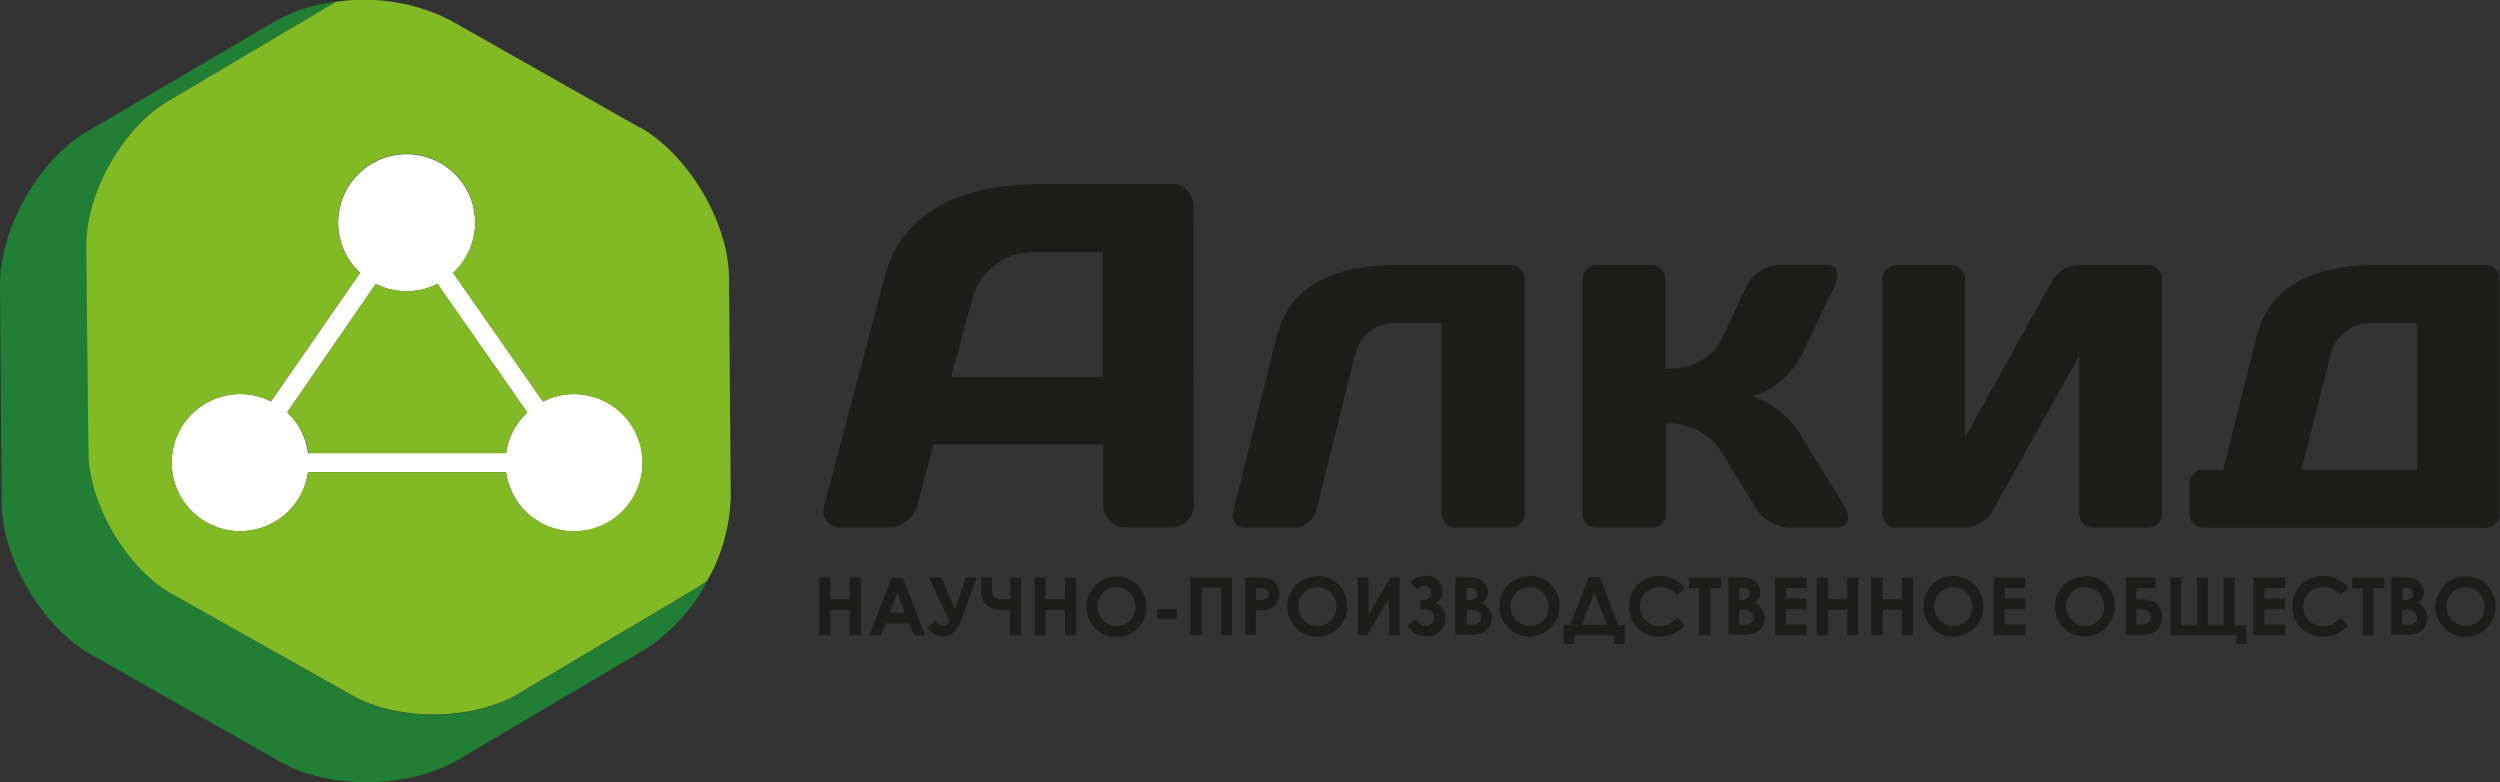 <?xml version="1.0" encoding="UTF-8"?> <svg xmlns="http://www.w3.org/2000/svg" id="Слой_1" data-name="Слой 1" viewBox="0 0 261.07 81.68"><rect x="0" y="0" width="261.07" height="81.68" fill="#333333" stroke="none"/> <defs> <style>.cls-1{fill:#fff;}.cls-2{fill:#207f35;}.cls-3{fill:#82ba26;}.cls-4{fill:#1d1d1b;}</style> </defs> <path class="cls-1" d="M39.24,29.65a7.18,7.18,0,0,0,6.45,0l9.37,13.43a7.07,7.07,0,0,0-2.21,4.24H32.17A7.14,7.14,0,0,0,30,43.06ZM25.09,41.15a7.16,7.16,0,1,0,7.08,8.16H52.85a7.17,7.17,0,1,0,3.85-7.38L47.33,28.49a7.15,7.15,0,1,0-9.73,0L28.3,41.92a7.07,7.07,0,0,0-3.21-.77"></path> <path class="cls-2" d="M72.64,61.5l-18.52,11c-4.73,2.79-12.52,2.87-17.31.18L18.06,62.07c-4.79-2.7-8.75-9.4-8.81-14.89L9,25.65c0-5.49,3.77-12.27,8.5-15.07L35.08.19a17.1,17.1,0,0,0-6.4,2.06L9,13.8C4,16.75,0,23.93,0,29.75L.18,52.54c.05,5.82,4.23,12.92,9.29,15.79L29.3,79.57c4.38,2.48,11.13,2.76,16.12.89a14.93,14.93,0,0,0,2.21-1L67.27,67.87a18.9,18.9,0,0,0,6.58-7.18c-.27.2-.54.39-.82.57l-.39.24"></path> <path class="cls-3" d="M52.85,47.31a7.1,7.1,0,0,1,2.21-4.24L45.69,29.64a7.18,7.18,0,0,1-6.45,0L30,43.06a7.14,7.14,0,0,1,2.22,4.25Z"></path> <path class="cls-3" d="M35.3,23.26a7.16,7.16,0,1,1,12,5.24L56.7,41.93a7.15,7.15,0,1,1-3.86,7.38H32.17a7.15,7.15,0,1,1-7.08-8.15,7.06,7.06,0,0,1,3.21.76l9.3-13.41a7.14,7.14,0,0,1-2.3-5.25m31.54-9.92L47,2.1A20,20,0,0,0,35.08.19L17.52,10.58C12.79,13.38,9,20.16,9,25.65l.23,21.53c.06,5.49,4,12.2,8.81,14.89L36.81,72.64c4.79,2.69,12.58,2.61,17.3-.18l18.53-11,.39-.24c.28-.18.55-.37.82-.57a18.67,18.67,0,0,0,2.46-8.76l-.18-22.79c0-5.82-4.23-12.93-9.29-15.8"></path> <path class="cls-4" d="M115.18,39.36H99.34l2.15-8a6.65,6.65,0,0,1,6.58-5.05h7.11Zm9.44-17.82a2.44,2.44,0,0,0-.61-1.63,2,2,0,0,0-1.55-.7H109Q94.9,19.24,92.36,29L86.07,52.8a5.35,5.35,0,0,0-.1.6,1.62,1.62,0,0,0,.36,1,1.71,1.71,0,0,0,1.48.67h5a3.06,3.06,0,0,0,1.86-.66,2.88,2.88,0,0,0,1.13-1.68l1.69-6.32h17.73v6.31a2.27,2.27,0,0,0,2.35,2.35h4.71a2.37,2.37,0,0,0,1.68-.66,2.19,2.19,0,0,0,.7-1.64Z"></path> <path class="cls-4" d="M157.68,55.1a1.53,1.53,0,0,0,1.09-.42,1.49,1.49,0,0,0,.44-1.11V29.22a1.5,1.5,0,0,0-.43-1.11,1.47,1.47,0,0,0-1.1-.44H145.84q-10.67,0-12.56,7.58l-4.51,18.2a1.8,1.8,0,0,0-.05.37,1.25,1.25,0,0,0,.28.81,1.26,1.26,0,0,0,1.05.47h5.13a2.34,2.34,0,0,0,1.43-.51,2.29,2.29,0,0,0,.87-1.34l3.93-15.84c.63-2.46,2.11-3.68,4.43-3.68h4.71V53.57a1.5,1.5,0,0,0,.42,1.09,1.48,1.48,0,0,0,1.1.44Z"></path> <path class="cls-4" d="M187,55.1h4.73c.64,0,1.06-.22,1.22-.67A1.25,1.25,0,0,0,193,54a2.68,2.68,0,0,0-.45-1.25l-4.25-6.89A9.75,9.75,0,0,0,183,41.35,6.94,6.94,0,0,0,186,39.77a8.94,8.94,0,0,0,2.25-2.92l3.23-6.8a3.47,3.47,0,0,0,.4-1.4c0-.66-.42-1-1.25-1h-4.73a3.8,3.8,0,0,0-2.11.65,4.13,4.13,0,0,0-1.47,1.73l-2.4,5.1c-1.07,2.26-3.06,3.38-6,3.38V29.22a1.5,1.5,0,0,0-.43-1.11,1.45,1.45,0,0,0-1.1-.44h-5.6a1.48,1.48,0,0,0-1.09.44,1.51,1.51,0,0,0-.44,1.11V53.57a1.44,1.44,0,0,0,1.53,1.53h5.6A1.49,1.49,0,0,0,174,53.57V44.21a6.61,6.61,0,0,1,6,3.34l3.18,5.2A4.31,4.31,0,0,0,187,55.1"></path> <path class="cls-4" d="M224.21,27.67h-7.12a3.13,3.13,0,0,0-1.63.51,3.35,3.35,0,0,0-1.25,1.29l-9,16.2V29.22a1.45,1.45,0,0,0-.46-1.11,1.61,1.61,0,0,0-1.16-.44h-5.45a1.57,1.57,0,0,0-1.13.44,1.45,1.45,0,0,0-.46,1.11V53.57a1.48,1.48,0,0,0,.43,1.11,1.54,1.54,0,0,0,1.12.42h7.15a3,3,0,0,0,1.63-.54,3.63,3.63,0,0,0,1.24-1.26l9-16.14V53.57a1.44,1.44,0,0,0,.44,1.09,1.57,1.57,0,0,0,1.15.44h5.45a1.65,1.65,0,0,0,1.16-.42,1.46,1.46,0,0,0,.45-1.11V29.22a1.47,1.47,0,0,0-.44-1.11,1.55,1.55,0,0,0-1.13-.44"></path> <path class="cls-4" d="M252.41,49.05H240.34l2.95-11.64a4.39,4.39,0,0,1,4.6-3.68h4.52Zm8.23-20.94a1.55,1.55,0,0,0-1.12-.44H248.16q-10.65,0-12.55,7.6l-3.44,13.78h-2a1.5,1.5,0,0,0-1.11.43,1.52,1.52,0,0,0-.44,1.11v3a1.49,1.49,0,0,0,.44,1.11,1.53,1.53,0,0,0,1.11.42h29.31a1.57,1.57,0,0,0,1.12-.42,1.48,1.48,0,0,0,.43-1.11V29.22a1.5,1.5,0,0,0-.43-1.11"></path> <polygon class="cls-4" points="88.73 62.57 86.72 62.57 86.72 60.3 85.56 60.3 85.56 66.33 86.72 66.33 86.72 63.69 88.73 63.69 88.73 66.33 89.89 66.33 89.89 60.3 88.73 60.3 88.73 62.57"></polygon> <path class="cls-4" d="M92.89,64l.81-2.06L94.5,64Zm.22-3.66-2.32,6H92l.49-1.24h2.46l.47,1.24h1.19l-2.32-6Z"></path> <path class="cls-4" d="M99.74,63.66,98.32,60.3H97l2.15,4.64a1.91,1.91,0,0,1-.31.32.53.53,0,0,1-.32.1,1.25,1.25,0,0,1-.89-.53l-.75.76a2.15,2.15,0,0,0,1.64.88,1.67,1.67,0,0,0,1-.38,3.42,3.42,0,0,0,.9-1.48l1.61-4.31h-1.18Z"></path> <path class="cls-4" d="M105.5,62.57h-.69a1.33,1.33,0,0,1-1-.24,1.27,1.27,0,0,1-.22-.86V60.3h-1.16v1.19a3.06,3.06,0,0,0,.15,1.06,1.44,1.44,0,0,0,.5.68,1.92,1.92,0,0,0,.76.37,6,6,0,0,0,1.23.09h.38v2.64h1.16v-6H105.5Z"></path> <polygon class="cls-4" points="111.21 62.57 109.2 62.57 109.2 60.3 108.03 60.3 108.03 66.33 109.2 66.33 109.2 63.69 111.21 63.69 111.21 66.33 112.37 66.33 112.37 60.3 111.21 60.3 111.21 62.57"></polygon> <path class="cls-4" d="M118,64.78a1.88,1.88,0,0,1-1.39.59,2,2,0,0,1-2-2,2,2,0,0,1,.57-1.48,1.89,1.89,0,0,1,1.41-.58,1.93,1.93,0,0,1,1.41.59,2.13,2.13,0,0,1,0,2.92m-1.4-4.63a3.14,3.14,0,0,0-1.58.42,3.1,3.1,0,0,0-1.56,2.74,3.14,3.14,0,0,0,.89,2.23,3,3,0,0,0,2.26.94,3,3,0,0,0,2.2-.91,3,3,0,0,0,.91-2.24,3.1,3.1,0,0,0-.92-2.26,3,3,0,0,0-2.2-.92"></path> <rect class="cls-4" x="120.83" y="63.59" width="2.08" height="1.04"></rect> <polygon class="cls-4" points="124.32 66.33 125.48 66.33 125.48 61.37 127.49 61.37 127.49 66.33 128.65 66.33 128.65 60.3 124.32 60.3 124.32 66.33"></polygon> <path class="cls-4" d="M132.4,62.39a.51.51,0,0,1-.27.2,1.9,1.9,0,0,1-.59.07h-.37V61.42h.33a1.57,1.57,0,0,1,.73.12.54.54,0,0,1,.27.51.65.65,0,0,1-.1.34m.27-1.91a4.08,4.08,0,0,0-1.43-.18H130v6h1.15V63.77a5.36,5.36,0,0,0,1.21-.09,1.77,1.77,0,0,0,.9-.58,1.65,1.65,0,0,0,.33-1.05,1.81,1.81,0,0,0-.26-1,1.4,1.4,0,0,0-.68-.59"></path> <path class="cls-4" d="M139,64.78a1.9,1.9,0,0,1-1.4.59,2,2,0,0,1-2-2,2,2,0,0,1,.57-1.48,2,2,0,0,1,2.81,0,2.14,2.14,0,0,1,0,2.92m-1.4-4.63a3.11,3.11,0,0,0-1.58.42,3,3,0,0,0-1.15,1.15,3.22,3.22,0,0,0,.48,3.82,3.15,3.15,0,0,0,4.46,0,3,3,0,0,0,.91-2.24,3.1,3.1,0,0,0-.92-2.26,3,3,0,0,0-2.2-.92"></path> <polygon class="cls-4" points="142.93 64.19 142.93 60.3 141.78 60.3 141.78 66.33 142.77 66.33 145.02 62.55 145.02 66.33 146.17 66.33 146.17 60.3 145.2 60.3 142.93 64.19"></polygon> <path class="cls-4" d="M149.88,63a1.63,1.63,0,0,0,.63-.65,2,2,0,0,0,.11-.64,1.48,1.48,0,0,0-.5-1.16,1.89,1.89,0,0,0-1.24-.43,2.94,2.94,0,0,0-.68.1,2.39,2.39,0,0,0-.91.59l.68.75a1.21,1.21,0,0,1,.79-.38.78.78,0,0,1,.53.19.69.69,0,0,1,.19.51.75.75,0,0,1-.23.57,1.08,1.08,0,0,1-.7.2h-.24v1h.24a1.53,1.53,0,0,1,1,.24.86.86,0,0,1,.24.62.76.76,0,0,1-.25.61.92.92,0,0,1-.66.23,1.32,1.32,0,0,1-1.07-.63l-.87.64a2.88,2.88,0,0,0,1,.88,2.48,2.48,0,0,0,1,.2,2.07,2.07,0,0,0,1.45-.51,1.72,1.72,0,0,0,.57-1.35A1.64,1.64,0,0,0,149.88,63"></path> <path class="cls-4" d="M154.43,65.05a1.81,1.81,0,0,1-1,.18h-.28V63.69h.24a1.63,1.63,0,0,1,1,.22.75.75,0,0,1,.29.62.61.61,0,0,1-.25.52m-1.25-3.66h.3a.87.87,0,0,1,.58.17.56.56,0,0,1,.2.45.6.6,0,0,1-.21.48,1,1,0,0,1-.62.17h-.25ZM154.75,63a1.54,1.54,0,0,0,.47-.53,1.32,1.32,0,0,0,.15-.62,1.41,1.41,0,0,0-.32-.92,1.64,1.64,0,0,0-.86-.54,5.1,5.1,0,0,0-1.21-.1H152v6h1.69a2.6,2.6,0,0,0,1.15-.21,1.73,1.73,0,0,0,.67-.62,1.68,1.68,0,0,0,.27-.93,1.65,1.65,0,0,0-.26-.92,1.88,1.88,0,0,0-.8-.64"></path> <path class="cls-4" d="M161.14,64.78a1.87,1.87,0,0,1-1.39.59,2,2,0,0,1-2-2,2.06,2.06,0,0,1,.56-1.48,1.92,1.92,0,0,1,1.41-.58,1.89,1.89,0,0,1,1.41.59,2.13,2.13,0,0,1,0,2.92m-1.39-4.63a3.11,3.11,0,0,0-1.58.42A3,3,0,0,0,157,61.72a3.22,3.22,0,0,0,.48,3.82,3.15,3.15,0,0,0,4.46,0,3.22,3.22,0,0,0,0-4.5,3,3,0,0,0-2.2-.92"></path> <path class="cls-4" d="M165.18,65.25l1.32-3.35,1.32,3.35Zm1.89-5h-1.16l-1.93,5h-.67v2h1.11v-.9h4.15v.9h1.11v-2H169Z"></path> <path class="cls-4" d="M173.32,61.26a2.47,2.47,0,0,1,1.84.86l.8-.76a3.43,3.43,0,0,0-2.62-1.21,3.31,3.31,0,0,0-1.64.42,3,3,0,0,0-1.17,1.13,3.15,3.15,0,0,0-.41,1.6,3.06,3.06,0,0,0,3.2,3.18,3.35,3.35,0,0,0,1.35-.25,4.27,4.27,0,0,0,1.27-.91l-.78-.81a3.1,3.1,0,0,1-.91.68,2.09,2.09,0,0,1-.91.19,2.15,2.15,0,0,1-1.07-.27,1.92,1.92,0,0,1-.74-.73,2.24,2.24,0,0,1-.26-1.08,2,2,0,0,1,2-2"></path> <polygon class="cls-4" points="176.37 61.43 177.44 61.43 177.44 66.33 178.61 66.33 178.61 61.43 179.71 61.43 179.71 60.3 176.37 60.3 176.37 61.43"></polygon> <path class="cls-4" d="M182.89,65.05a1.79,1.79,0,0,1-1,.18h-.29V63.69h.24a1.63,1.63,0,0,1,1,.22.75.75,0,0,1,.29.62.59.59,0,0,1-.25.52m-1.25-3.66h.3a.9.9,0,0,1,.59.17.59.59,0,0,1,.19.45.6.6,0,0,1-.21.48,1,1,0,0,1-.62.17h-.25ZM183.21,63a1.44,1.44,0,0,0,.47-.53,1.32,1.32,0,0,0,.15-.62,1.41,1.41,0,0,0-.32-.92,1.68,1.68,0,0,0-.86-.54,5.1,5.1,0,0,0-1.21-.1h-.95v6h1.69a2.6,2.6,0,0,0,1.15-.21,1.73,1.73,0,0,0,.67-.62,1.68,1.68,0,0,0,.27-.93,1.65,1.65,0,0,0-.26-.92,1.82,1.82,0,0,0-.8-.64"></path> <polygon class="cls-4" points="185.37 66.33 188.66 66.33 188.66 65.2 186.51 65.2 186.51 63.61 188.66 63.61 188.66 62.51 186.51 62.51 186.51 61.42 188.66 61.42 188.66 60.3 185.37 60.3 185.37 66.33"></polygon> <polygon class="cls-4" points="192.9 62.57 190.89 62.57 190.89 60.3 189.72 60.3 189.72 66.33 190.89 66.33 190.89 63.69 192.9 63.69 192.9 66.33 194.06 66.33 194.06 60.3 192.9 60.3 192.9 62.57"></polygon> <polygon class="cls-4" points="198.61 62.57 196.6 62.57 196.6 60.3 195.43 60.3 195.43 66.33 196.6 66.33 196.6 63.69 198.61 63.69 198.61 66.33 199.77 66.33 199.77 60.3 198.61 60.3 198.61 62.57"></polygon> <path class="cls-4" d="M205.39,64.78a1.88,1.88,0,0,1-1.39.59,2,2,0,0,1-2-2,2,2,0,0,1,.57-1.48,1.89,1.89,0,0,1,1.41-.58,1.93,1.93,0,0,1,1.41.59,2.06,2.06,0,0,1,.58,1.46,2,2,0,0,1-.58,1.46M204,60.15a3.08,3.08,0,0,0-1.57.42,3,3,0,0,0-1.15,1.15,3.1,3.1,0,0,0-.42,1.59,3.14,3.14,0,0,0,.89,2.23,3,3,0,0,0,2.26.94,3,3,0,0,0,2.2-.91,3,3,0,0,0,.91-2.24,3.1,3.1,0,0,0-.92-2.26,3,3,0,0,0-2.2-.92"></path> <polygon class="cls-4" points="208.2 66.33 211.49 66.33 211.49 65.2 209.34 65.2 209.34 63.61 211.49 63.61 211.49 62.51 209.34 62.51 209.34 61.42 211.49 61.42 211.49 60.3 208.2 60.3 208.2 66.33"></polygon> <path class="cls-4" d="M219.15,64.78a1.87,1.87,0,0,1-1.39.59,2,2,0,0,1-2-2,2,2,0,0,1,.58-1.48,1.86,1.86,0,0,1,1.4-.58,1.91,1.91,0,0,1,1.41.59,2.13,2.13,0,0,1,0,2.92m-1.4-4.63a3.11,3.11,0,0,0-1.57.42A3,3,0,0,0,215,61.72a3.22,3.22,0,0,0,.48,3.82,3.15,3.15,0,0,0,4.46,0,3.22,3.22,0,0,0,0-4.5,3,3,0,0,0-2.21-.92"></path> <path class="cls-4" d="M224.39,65a1.65,1.65,0,0,1-1,.2h-.29V63.6h.24c.84,0,1.25.29,1.25.88a.73.73,0,0,1-.2.55m.21-2.29a3.92,3.92,0,0,0-1.25-.17h-.25V61.42h2V60.3H222v6h1.69a2.42,2.42,0,0,0,1.18-.24,1.85,1.85,0,0,0,.66-.61,1.77,1.77,0,0,0,.25-1,1.93,1.93,0,0,0-.32-1.11,1.64,1.64,0,0,0-.81-.63"></path> <polygon class="cls-4" points="233.37 60.3 232.21 60.3 232.21 65.3 230.56 65.3 230.56 60.3 229.4 60.3 229.4 65.3 227.79 65.3 227.79 60.3 226.63 60.3 226.63 66.33 233.53 66.33 233.53 67.23 234.6 67.23 234.6 65.3 233.37 65.3 233.37 60.3"></polygon> <polygon class="cls-4" points="235.33 66.33 238.63 66.33 238.63 65.2 236.47 65.2 236.47 63.61 238.63 63.61 238.63 62.51 236.47 62.51 236.47 61.42 238.63 61.42 238.63 60.3 235.33 60.3 235.33 66.33"></polygon> <path class="cls-4" d="M242.59,61.26a2.46,2.46,0,0,1,1.84.86l.81-.76a3.42,3.42,0,0,0-1.2-.9,3.38,3.38,0,0,0-1.43-.31,3.34,3.34,0,0,0-1.64.42,3,3,0,0,0-1.17,1.13,3.15,3.15,0,0,0-.41,1.6,3.1,3.1,0,0,0,.9,2.29,3.14,3.14,0,0,0,2.3.89,3.44,3.44,0,0,0,1.36-.25,4.12,4.12,0,0,0,1.26-.91l-.78-.81a3.1,3.1,0,0,1-.91.68,2.06,2.06,0,0,1-.91.19,2.12,2.12,0,0,1-1.06-.27,1.88,1.88,0,0,1-.75-.73,2.24,2.24,0,0,1-.26-1.08,2,2,0,0,1,2.05-2"></path> <polygon class="cls-4" points="245.65 61.43 246.72 61.43 246.72 66.33 247.88 66.33 247.88 61.43 248.98 61.43 248.98 60.3 245.65 60.3 245.65 61.43"></polygon> <path class="cls-4" d="M252.16,65.05a1.74,1.74,0,0,1-1,.18h-.29V63.69h.24a1.63,1.63,0,0,1,1,.22.75.75,0,0,1,.29.62.59.59,0,0,1-.25.52m-1.25-3.66h.3a.9.9,0,0,1,.59.17A.59.59,0,0,1,252,62a.63.63,0,0,1-.2.48,1,1,0,0,1-.63.17h-.25ZM252.48,63a1.58,1.58,0,0,0,.48-.53,1.44,1.44,0,0,0,.14-.62,1.36,1.36,0,0,0-.32-.92,1.64,1.64,0,0,0-.86-.54,5,5,0,0,0-1.21-.1h-1v6h1.7a2.58,2.58,0,0,0,1.14-.21,1.71,1.71,0,0,0,.94-1.55,1.73,1.73,0,0,0-.25-.92,1.85,1.85,0,0,0-.81-.64"></path> <path class="cls-4" d="M258.88,64.78a1.88,1.88,0,0,1-1.39.59,2,2,0,0,1-2-2,2,2,0,0,1,.57-1.48,1.89,1.89,0,0,1,1.41-.58,1.93,1.93,0,0,1,1.41.59,2.15,2.15,0,0,1,0,2.92m-1.4-4.63a3.18,3.18,0,0,0-2.25,5.39,3.16,3.16,0,0,0,4.47,0,3.24,3.24,0,0,0,0-4.5,3,3,0,0,0-2.2-.92"></path> </svg> 